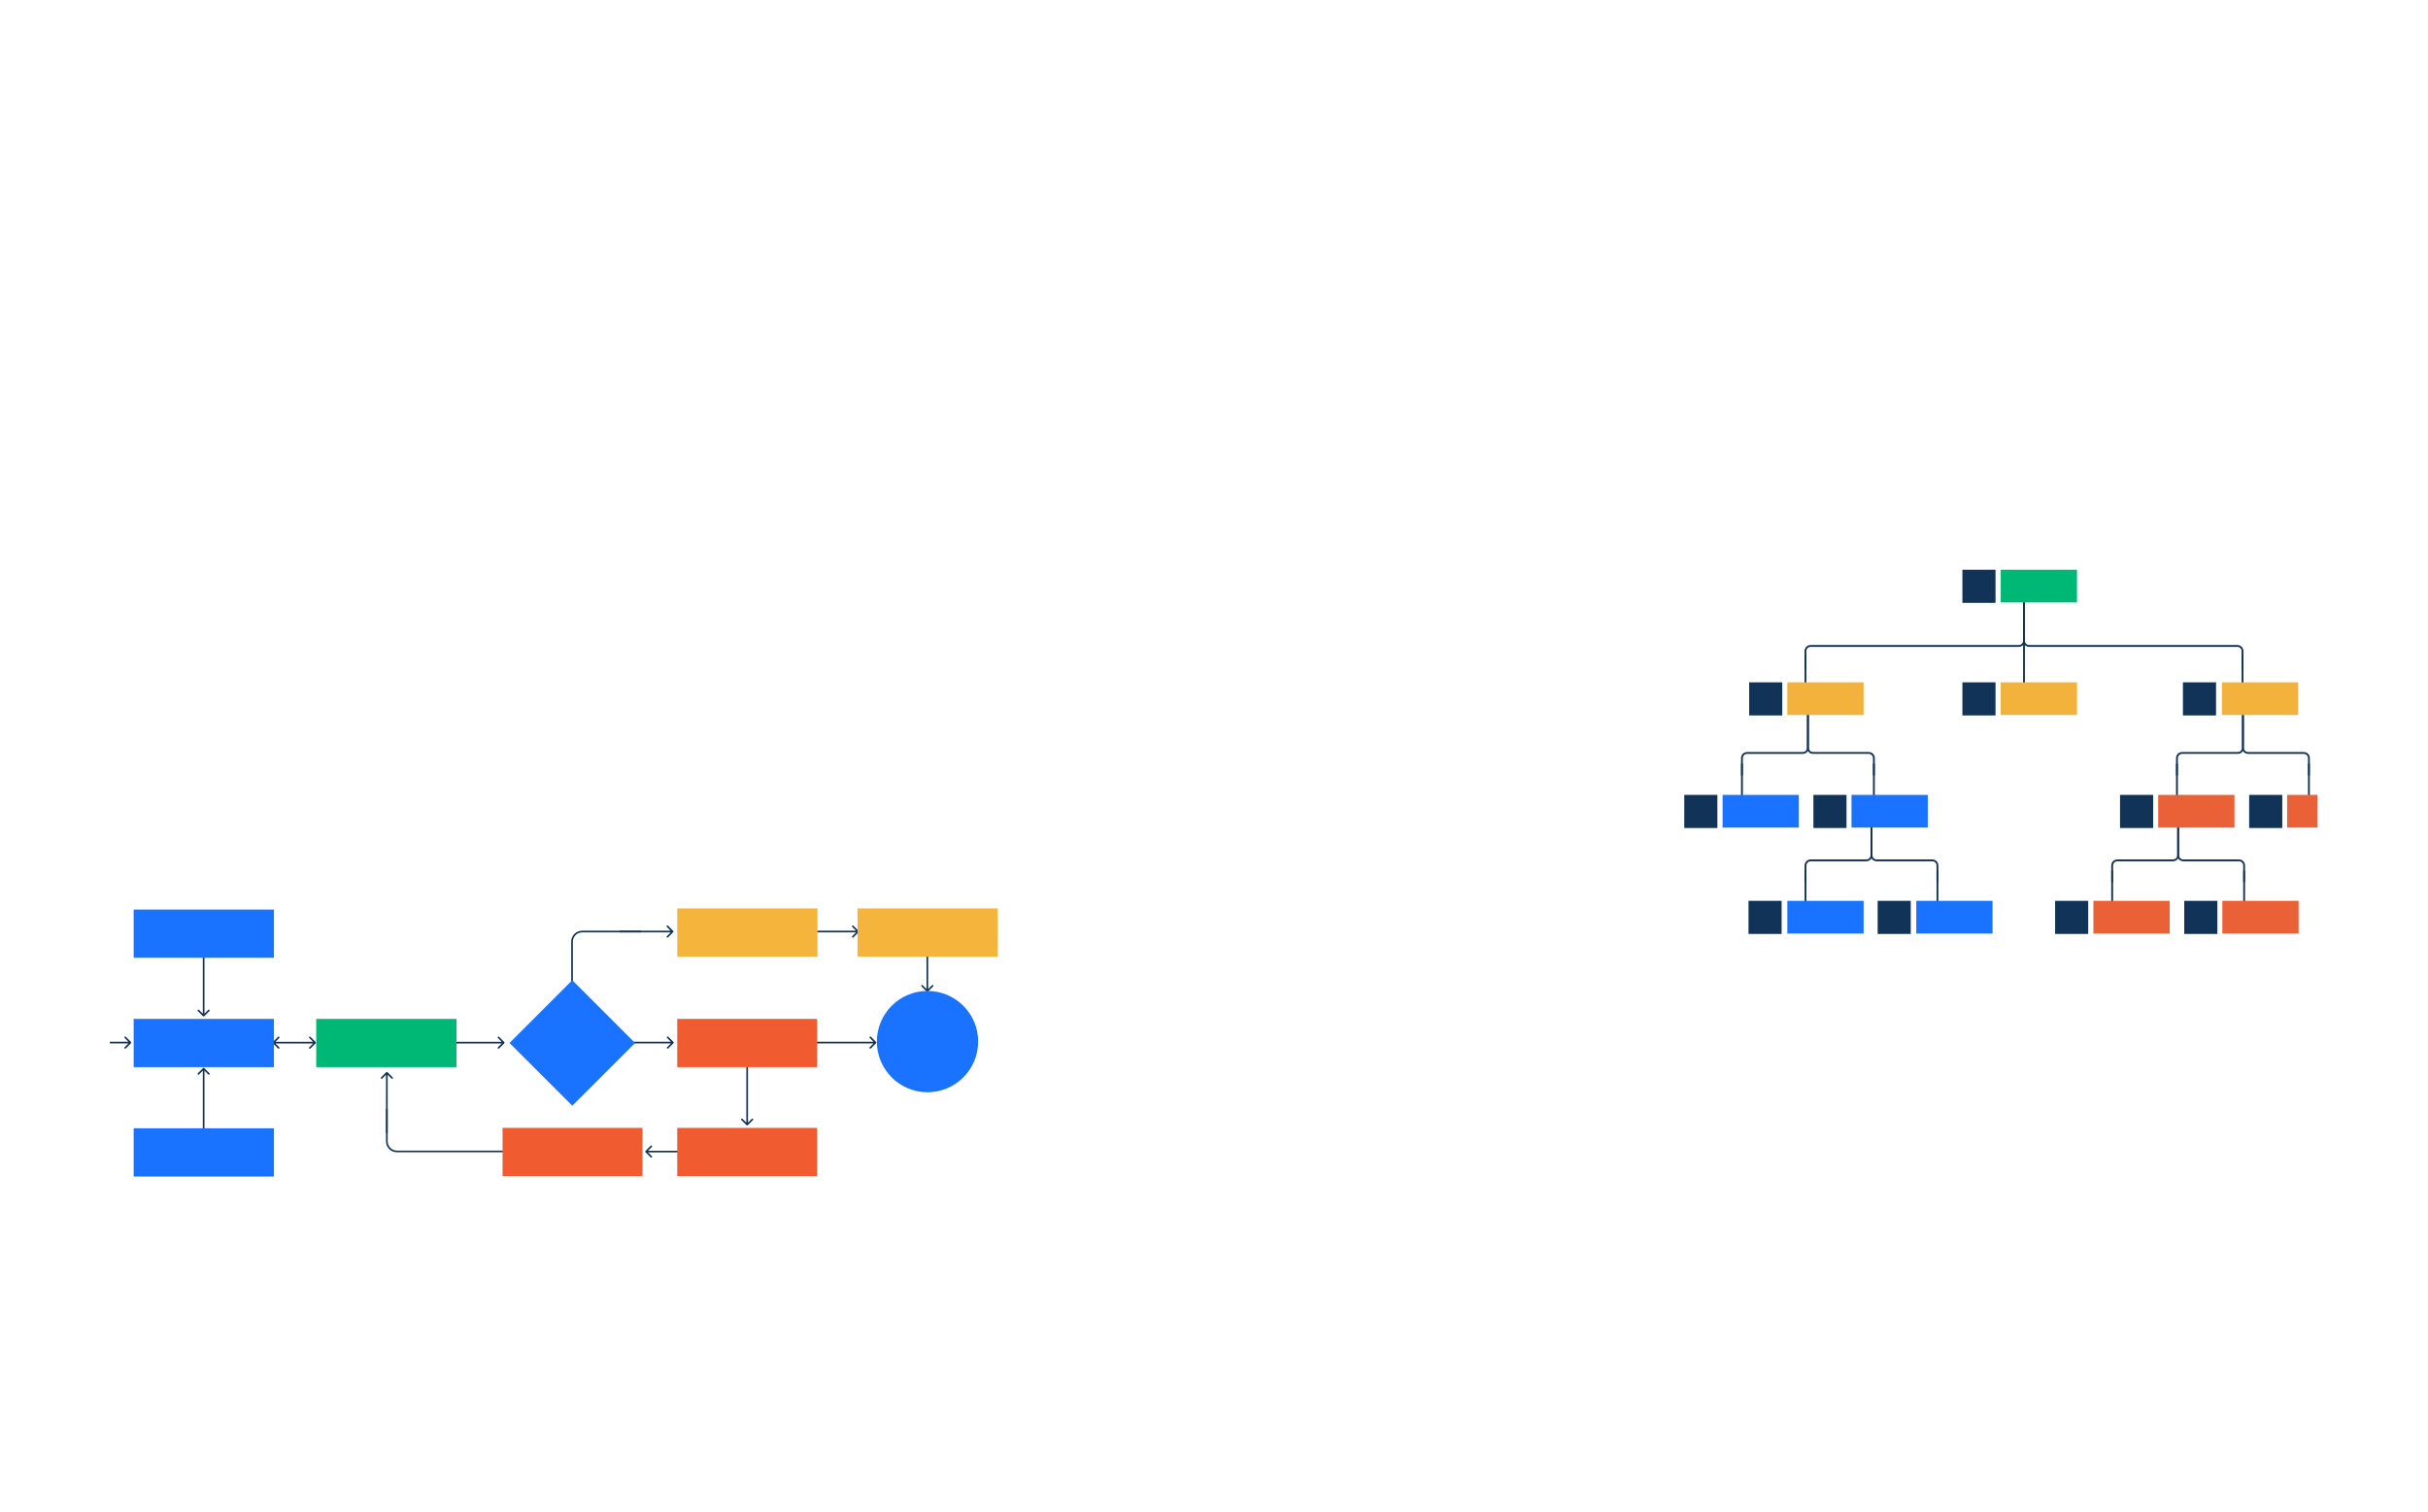 <svg width="1061" height="661" viewBox="0 0 1061 661" fill="none" xmlns="http://www.w3.org/2000/svg">
<g filter="url(#filter0_d_4_2)">
<g clip-path="url(#clip0_4_2)">
<path d="M22.424 450.385C22.282 450.527 22.282 450.756 22.424 450.898L24.733 453.207C24.874 453.348 25.104 453.348 25.246 453.207C25.387 453.065 25.387 452.835 25.246 452.694L23.194 450.642L25.246 448.59C25.387 448.448 25.387 448.218 25.246 448.077C25.104 447.935 24.874 447.935 24.733 448.077L22.424 450.385ZM57.262 450.898C57.404 450.756 57.404 450.527 57.262 450.385L54.953 448.077C54.812 447.935 54.582 447.935 54.441 448.077C54.299 448.218 54.299 448.448 54.441 448.59L56.492 450.642L54.441 452.694C54.299 452.835 54.299 453.065 54.441 453.207C54.582 453.348 54.812 453.348 54.953 453.207L57.262 450.898ZM22.681 451.004H57.005V450.279H22.681V451.004Z" fill="#113357"/>
<path d="M119.223 450.411C119.081 450.553 119.081 450.783 119.223 450.924L121.532 453.233C121.673 453.375 121.903 453.375 122.045 453.233C122.186 453.091 122.186 452.862 122.045 452.72L119.992 450.668L122.045 448.616C122.186 448.474 122.186 448.245 122.045 448.103C121.903 447.961 121.673 447.961 121.532 448.103L119.223 450.411ZM137.943 450.924C138.085 450.783 138.085 450.553 137.943 450.411L135.635 448.103C135.493 447.961 135.263 447.961 135.122 448.103C134.98 448.245 134.98 448.474 135.122 448.616L137.174 450.668L135.122 452.72C134.98 452.862 134.98 453.091 135.122 453.233C135.263 453.375 135.493 453.375 135.635 453.233L137.943 450.924ZM119.479 451.031H137.687V450.305H119.479V451.031Z" fill="#113357"/>
<path d="M196.094 450.412C195.952 450.554 195.952 450.783 196.094 450.925L198.403 453.233C198.544 453.375 198.774 453.375 198.916 453.233C199.057 453.092 199.057 452.862 198.916 452.72L196.864 450.668L198.916 448.616C199.057 448.475 199.057 448.245 198.916 448.103C198.774 447.962 198.544 447.962 198.403 448.103L196.094 450.412ZM220.378 450.925C220.519 450.783 220.519 450.554 220.378 450.412L218.069 448.103C217.928 447.962 217.698 447.962 217.556 448.103C217.415 448.245 217.415 448.475 217.556 448.616L219.608 450.668L217.556 452.72C217.415 452.862 217.415 453.092 217.556 453.233C217.698 453.375 217.928 453.375 218.069 453.233L220.378 450.925ZM196.351 451.031L220.121 451.031L220.121 450.306L196.351 450.306L196.351 451.031Z" fill="#113357"/>
<path d="M257.123 450.385C256.982 450.527 256.982 450.756 257.123 450.898L259.432 453.207C259.574 453.348 259.803 453.348 259.945 453.207C260.087 453.065 260.087 452.835 259.945 452.694L257.893 450.642L259.945 448.59C260.087 448.448 260.087 448.218 259.945 448.077C259.803 447.935 259.574 447.935 259.432 448.077L257.123 450.385ZM294.312 450.898C294.454 450.756 294.454 450.527 294.312 450.385L292.004 448.077C291.862 447.935 291.632 447.935 291.491 448.077C291.349 448.218 291.349 448.448 291.491 448.59L293.543 450.642L291.491 452.694C291.349 452.835 291.349 453.065 291.491 453.207C291.632 453.348 291.862 453.348 292.004 453.207L294.312 450.898ZM257.38 451.004H294.056V450.279H257.38V451.004Z" fill="#113357"/>
<path d="M340.855 401.86C340.713 402.001 340.713 402.231 340.855 402.373L343.163 404.681C343.305 404.823 343.535 404.823 343.676 404.681C343.818 404.54 343.818 404.31 343.676 404.168L341.624 402.116L343.676 400.064C343.818 399.923 343.818 399.693 343.676 399.551C343.535 399.41 343.305 399.41 343.163 399.551L340.855 401.86ZM375.223 402.373C375.364 402.231 375.364 402.001 375.223 401.86L372.914 399.551C372.772 399.41 372.543 399.41 372.401 399.551C372.259 399.693 372.259 399.923 372.401 400.064L374.453 402.116L372.401 404.168C372.259 404.31 372.259 404.54 372.401 404.681C372.543 404.823 372.772 404.823 372.914 404.681L375.223 402.373ZM341.111 402.479H374.966V401.753H341.111V402.479Z" fill="#113357"/>
<path d="M340.023 450.387C339.881 450.528 339.881 450.758 340.023 450.9L342.331 453.208C342.473 453.35 342.703 453.35 342.844 453.208C342.986 453.066 342.986 452.837 342.844 452.695L340.792 450.643L342.844 448.591C342.986 448.449 342.986 448.22 342.844 448.078C342.703 447.936 342.473 447.936 342.331 448.078L340.023 450.387ZM382.854 450.9C382.996 450.758 382.996 450.528 382.854 450.387L380.546 448.078C380.404 447.936 380.174 447.936 380.033 448.078C379.891 448.22 379.891 448.449 380.033 448.591L382.085 450.643L380.033 452.695C379.891 452.837 379.891 453.066 380.033 453.208C380.174 453.35 380.404 453.35 380.546 453.208L382.854 450.9ZM340.279 451.006H382.598V450.28H340.279V451.006Z" fill="#113357"/>
<path d="M316.417 498.523C316.558 498.381 316.558 498.152 316.417 498.01L314.108 495.702C313.966 495.56 313.737 495.56 313.595 495.702C313.453 495.843 313.453 496.073 313.595 496.215L315.647 498.267L313.595 500.319C313.453 500.46 313.453 500.69 313.595 500.832C313.737 500.973 313.966 500.973 314.108 500.832L316.417 498.523ZM282.049 498.01C281.907 498.152 281.907 498.381 282.049 498.523L284.357 500.832C284.499 500.973 284.729 500.973 284.87 500.832C285.012 500.69 285.012 500.46 284.87 500.319L282.818 498.267L284.87 496.215C285.012 496.073 285.012 495.843 284.87 495.702C284.729 495.56 284.499 495.56 284.357 495.702L282.049 498.01ZM316.16 497.904H282.305V498.629H316.16V497.904Z" fill="#113357"/>
<path d="M89.239 403.834C89.097 403.693 88.868 403.693 88.726 403.834L86.417 406.143C86.276 406.285 86.276 406.514 86.417 406.656C86.559 406.798 86.789 406.798 86.93 406.656L88.982 404.604L91.034 406.656C91.176 406.798 91.406 406.798 91.547 406.656C91.689 406.514 91.689 406.285 91.547 406.143L89.239 403.834ZM88.726 439.142C88.868 439.284 89.097 439.284 89.239 439.142L91.547 436.834C91.689 436.692 91.689 436.463 91.547 436.321C91.406 436.179 91.176 436.179 91.034 436.321L88.982 438.373L86.93 436.321C86.789 436.179 86.559 436.179 86.417 436.321C86.276 436.463 86.276 436.692 86.417 436.834L88.726 439.142ZM88.62 404.091V438.886H89.345V404.091H88.62Z" fill="#113357"/>
<path d="M326.756 451.93C326.614 451.788 326.384 451.788 326.243 451.93L323.934 454.238C323.792 454.38 323.792 454.609 323.934 454.751C324.076 454.893 324.305 454.893 324.447 454.751L326.499 452.699L328.551 454.751C328.693 454.893 328.922 454.893 329.064 454.751C329.206 454.609 329.206 454.38 329.064 454.238L326.756 451.93ZM326.243 486.767C326.384 486.909 326.614 486.909 326.756 486.767L329.064 484.459C329.206 484.317 329.206 484.088 329.064 483.946C328.922 483.804 328.693 483.804 328.551 483.946L326.499 485.998L324.447 483.946C324.305 483.804 324.076 483.804 323.934 483.946C323.792 484.088 323.792 484.317 323.934 484.459L326.243 486.767ZM326.136 452.186V486.511H326.862V452.186H326.136Z" fill="#113357"/>
<path d="M405.487 406.703C405.345 406.561 405.116 406.561 404.974 406.703L402.665 409.011C402.524 409.153 402.524 409.383 402.665 409.524C402.807 409.666 403.037 409.666 403.178 409.524L405.23 407.472L407.282 409.524C407.424 409.666 407.654 409.666 407.795 409.524C407.937 409.383 407.937 409.153 407.795 409.011L405.487 406.703ZM404.974 428.375C405.116 428.517 405.345 428.517 405.487 428.375L407.795 426.067C407.937 425.925 407.937 425.695 407.795 425.554C407.654 425.412 407.424 425.412 407.282 425.554L405.23 427.606L403.178 425.554C403.037 425.412 402.807 425.412 402.665 425.554C402.524 425.695 402.524 425.925 402.665 426.067L404.974 428.375ZM404.868 406.959V428.119H405.593V406.959H404.868Z" fill="#113357"/>
<path d="M88.726 496.618C88.868 496.759 89.097 496.759 89.239 496.618L91.547 494.309C91.689 494.168 91.689 493.938 91.547 493.796C91.406 493.655 91.176 493.655 91.034 493.796L88.982 495.848L86.93 493.796C86.789 493.655 86.559 493.655 86.417 493.796C86.276 493.938 86.276 494.168 86.417 494.309L88.726 496.618ZM89.239 461.78C89.097 461.638 88.868 461.638 88.726 461.78L86.417 464.088C86.276 464.23 86.276 464.46 86.417 464.601C86.559 464.743 86.789 464.743 86.93 464.601L88.982 462.549L91.034 464.601C91.176 464.743 91.406 464.743 91.547 464.601C91.689 464.46 91.689 464.23 91.547 464.088L89.239 461.78ZM89.345 496.361L89.345 462.036L88.62 462.036L88.62 496.361L89.345 496.361Z" fill="#113357"/>
<path d="M294.2 402.374C294.342 402.232 294.342 402.002 294.2 401.861L291.891 399.552C291.75 399.411 291.52 399.411 291.378 399.552C291.237 399.694 291.237 399.924 291.378 400.065L293.43 402.117L291.378 404.169C291.237 404.311 291.237 404.541 291.378 404.682C291.52 404.824 291.75 404.824 291.891 404.682L294.2 402.374ZM270.757 402.48H293.943V401.754H270.757V402.48Z" fill="#113357"/>
<path d="M280.107 402.117H254.387C251.949 402.117 249.972 404.094 249.972 406.533V445.107" stroke="#113357" stroke-width="0.725"/>
<path d="M169.304 463.563C169.163 463.421 168.933 463.421 168.791 463.563L166.483 465.871C166.341 466.013 166.341 466.243 166.483 466.384C166.624 466.526 166.854 466.526 166.996 466.384L169.048 464.332L171.1 466.384C171.242 466.526 171.471 466.526 171.613 466.384C171.755 466.243 171.755 466.013 171.613 465.871L169.304 463.563ZM169.411 490.28L169.411 463.819L168.685 463.819L168.685 490.28L169.411 490.28Z" fill="#113357"/>
<path d="M169.047 479.632L169.047 493.796C169.047 496.234 171.024 498.211 173.462 498.211L254.015 498.211" stroke="#113357" stroke-width="0.725"/>
<rect x="58.414" y="392.505" width="61.292" height="21.081" fill="#1A73FF"/>
<rect x="295.937" y="392" width="61.292" height="21.081" fill="#F5B53D"/>
<rect x="374.709" y="392.001" width="61.292" height="21.081" fill="#F5B53D"/>
<rect x="58.414" y="488.094" width="61.292" height="21.081" fill="#1A73FF"/>
<rect x="295.937" y="487.922" width="61.127" height="21.081" fill="#F05C30"/>
<rect x="295.938" y="440.297" width="61.127" height="21.081" fill="#F05C30"/>
<rect x="58.414" y="440.295" width="61.292" height="21.081" fill="#1A73FF"/>
<rect x="138.187" y="440.296" width="61.292" height="21.081" fill="#00B875"/>
<circle cx="405.305" cy="450.204" r="22.131" fill="#1973FF"/>
<rect x="222.646" y="450.805" width="38.8" height="38.8" transform="rotate(-45 222.646 450.805)" fill="#1A73FF"/>
<rect x="219.614" y="487.921" width="61.127" height="21.081" fill="#F05C30"/>
<path d="M884.859 294.066C884.859 294.288 884.679 294.469 884.456 294.469C884.234 294.469 884.053 294.288 884.053 294.066L884.859 294.066ZM884.859 275.834L884.859 294.066L884.053 294.066L884.053 275.834L884.859 275.834Z" fill="#113357"/>
<path d="M761.61 342.393C761.61 342.615 761.429 342.795 761.207 342.795C760.985 342.795 760.804 342.615 760.804 342.393L761.61 342.393ZM761.61 328.685L761.61 342.393L760.804 342.393L760.804 328.685L761.61 328.685Z" fill="#113357"/>
<path d="M761.609 333.663C761.609 333.886 761.429 334.066 761.206 334.066C760.984 334.066 760.803 333.886 760.803 333.663L761.609 333.663ZM761.609 326.31L761.609 333.663L760.803 333.663L760.803 326.31L761.609 326.31ZM787.786 324.462L763.457 324.462L763.457 323.656L787.786 323.656L787.786 324.462ZM790.44 305.367L790.44 314.713L789.634 314.713L789.634 305.367L790.44 305.367ZM790.44 314.713L790.44 319.386L789.634 319.386L789.634 314.713L790.44 314.713ZM790.44 319.386L790.44 321.808L789.634 321.808L789.634 319.386L790.44 319.386ZM787.786 323.656C788.807 323.656 789.634 322.829 789.634 321.808L790.44 321.808C790.44 323.274 789.252 324.462 787.786 324.462L787.786 323.656ZM760.803 326.31C760.803 324.845 761.991 323.656 763.457 323.656L763.457 324.462C762.436 324.462 761.609 325.289 761.609 326.31L760.803 326.31Z" fill="#113357"/>
<path d="M951.702 342.392C951.702 342.615 951.521 342.795 951.299 342.795C951.076 342.795 950.896 342.615 950.896 342.392L951.702 342.392ZM951.702 328.684L951.702 342.392L950.896 342.392L950.896 328.684L951.702 328.684Z" fill="#113357"/>
<path d="M951.7 333.662C951.7 333.885 951.519 334.065 951.297 334.065C951.074 334.065 950.894 333.885 950.894 333.662L951.7 333.662ZM951.7 326.309L951.7 333.662L950.894 333.662L950.894 326.309L951.7 326.309ZM977.877 324.461L953.548 324.461L953.548 323.656L977.877 323.656L977.877 324.461ZM980.531 305.366L980.531 314.712L979.725 314.712L979.725 305.366L980.531 305.366ZM980.531 314.712L980.531 319.385L979.725 319.385L979.725 314.712L980.531 314.712ZM980.531 319.385L980.531 321.807L979.725 321.807L979.725 319.385L980.531 319.385ZM977.877 323.656C978.898 323.656 979.725 322.828 979.725 321.807L980.531 321.807C980.531 323.273 979.343 324.461 977.877 324.461L977.877 323.656ZM950.894 326.309C950.894 324.844 952.082 323.656 953.548 323.656L953.548 324.461C952.527 324.461 951.7 325.289 951.7 326.309L950.894 326.309Z" fill="#113357"/>
<path d="M923.386 388.695C923.386 388.918 923.206 389.098 922.983 389.098C922.761 389.098 922.581 388.918 922.581 388.695L923.386 388.695ZM923.386 375.47L923.386 388.695L922.581 388.695L922.581 375.47L923.386 375.47Z" fill="#113357"/>
<path d="M923.386 380.273C923.386 380.495 923.206 380.676 922.983 380.676C922.761 380.676 922.581 380.495 922.581 380.273L923.386 380.273ZM923.386 373.258L923.386 380.273L922.581 380.273L922.581 373.258L923.386 373.258ZM949.563 371.41L925.234 371.41L925.234 370.605L949.563 370.605L949.563 371.41ZM952.217 352.974L952.217 361.991L951.412 361.991L951.412 352.974L952.217 352.974ZM952.217 361.991L952.217 366.499L951.412 366.499L951.412 361.991L952.217 361.991ZM952.217 366.499L952.217 368.757L951.412 368.757L951.412 366.499L952.217 366.499ZM949.563 370.605C950.584 370.605 951.412 369.777 951.412 368.757L952.217 368.757C952.217 370.222 951.029 371.41 949.563 371.41L949.563 370.605ZM922.581 373.258C922.581 371.793 923.769 370.605 925.234 370.605L925.234 371.41C924.214 371.41 923.386 372.238 923.386 373.258L922.581 373.258Z" fill="#113357"/>
<path d="M789.382 388.694C789.382 388.917 789.202 389.097 788.979 389.097C788.757 389.097 788.577 388.917 788.577 388.694L789.382 388.694ZM789.382 375.469L789.382 388.694L788.577 388.694L788.577 375.469L789.382 375.469Z" fill="#113357"/>
<path d="M789.382 380.272C789.382 380.495 789.202 380.675 788.979 380.675C788.757 380.675 788.577 380.495 788.577 380.272L789.382 380.272ZM789.382 373.258L789.382 380.272L788.577 380.272L788.577 373.258L789.382 373.258ZM815.56 371.41L791.23 371.41L791.23 370.604L815.56 370.604L815.56 371.41ZM818.213 352.973L818.213 361.99L817.408 361.99L817.408 352.973L818.213 352.973ZM818.213 361.99L818.213 366.498L817.408 366.498L817.408 361.99L818.213 361.99ZM818.213 366.498L818.213 368.756L817.408 368.756L817.408 366.498L818.213 366.498ZM815.56 370.604C816.58 370.604 817.408 369.777 817.408 368.756L818.213 368.756C818.213 370.222 817.025 371.41 815.56 371.41L815.56 370.604ZM788.577 373.258C788.577 371.792 789.765 370.604 791.23 370.604L791.23 371.41C790.21 371.41 789.382 372.237 789.382 373.258L788.577 373.258Z" fill="#113357"/>
<path d="M818.46 342.391C818.46 342.614 818.641 342.794 818.863 342.794C819.086 342.794 819.266 342.614 819.266 342.391L818.46 342.391ZM818.46 328.683L818.46 342.391L819.266 342.391L819.266 328.683L818.46 328.683Z" fill="#113357"/>
<path d="M818.461 333.662C818.461 333.885 818.642 334.065 818.864 334.065C819.087 334.065 819.267 333.885 819.267 333.662L818.461 333.662ZM818.461 326.309L818.461 333.662L819.267 333.662L819.267 326.309L818.461 326.309ZM792.284 324.461L816.613 324.461L816.613 323.656L792.284 323.656L792.284 324.461ZM789.631 305.366L789.631 314.712L790.436 314.712L790.436 305.366L789.631 305.366ZM789.631 314.712L789.631 319.385L790.436 319.385L790.436 314.712L789.631 314.712ZM789.631 319.385L789.631 321.807L790.436 321.807L790.436 319.385L789.631 319.385ZM792.284 323.656C791.264 323.656 790.436 322.828 790.436 321.807L789.631 321.807C789.631 323.273 790.819 324.461 792.284 324.461L792.284 323.656ZM819.267 326.309C819.267 324.844 818.079 323.656 816.613 323.656L816.613 324.461C817.634 324.461 818.461 325.289 818.461 326.309L819.267 326.309Z" fill="#113357"/>
<path d="M1008.56 342.392C1008.56 342.615 1008.74 342.795 1008.96 342.795C1009.18 342.795 1009.36 342.615 1009.36 342.392L1008.56 342.392ZM1008.56 328.684L1008.56 342.392L1009.36 342.392L1009.36 328.684L1008.56 328.684Z" fill="#113357"/>
<path d="M1008.56 333.663C1008.56 333.886 1008.74 334.066 1008.96 334.066C1009.18 334.066 1009.36 333.886 1009.36 333.663L1008.56 333.663ZM1008.56 326.31L1008.56 333.663L1009.36 333.663L1009.36 326.31L1008.56 326.31ZM982.381 324.462L1006.71 324.462L1006.71 323.656L982.381 323.656L982.381 324.462ZM979.727 305.367L979.727 314.713L980.533 314.713L980.533 305.367L979.727 305.367ZM979.727 314.713L979.727 319.386L980.533 319.386L980.533 314.713L979.727 314.713ZM979.727 319.386L979.727 321.808L980.533 321.808L980.533 319.386L979.727 319.386ZM982.381 323.656C981.36 323.656 980.533 322.829 980.533 321.808L979.727 321.808C979.727 323.274 980.915 324.462 982.381 324.462L982.381 323.656ZM1009.36 326.31C1009.36 324.845 1008.18 323.656 1006.71 323.656L1006.71 324.462C1007.73 324.462 1008.56 325.289 1008.56 326.31L1009.36 326.31Z" fill="#113357"/>
<path d="M980.25 388.695C980.25 388.918 980.43 389.098 980.652 389.098C980.875 389.098 981.055 388.918 981.055 388.695L980.25 388.695ZM980.25 375.47L980.25 388.695L981.055 388.695L981.055 375.47L980.25 375.47Z" fill="#113357"/>
<path d="M980.25 380.272C980.25 380.495 980.43 380.675 980.652 380.675C980.875 380.675 981.055 380.495 981.055 380.272L980.25 380.272ZM980.25 373.258L980.25 380.272L981.055 380.272L981.055 373.258L980.25 373.258ZM954.072 371.41L978.401 371.41L978.401 370.604L954.072 370.604L954.072 371.41ZM951.419 352.973L951.419 361.99L952.224 361.99L952.224 352.973L951.419 352.973ZM951.419 361.99L951.419 366.498L952.224 366.498L952.224 361.99L951.419 361.99ZM951.419 366.498L951.419 368.756L952.224 368.756L952.224 366.498L951.419 366.498ZM954.072 370.604C953.052 370.604 952.224 369.777 952.224 368.756L951.419 368.756C951.419 370.222 952.607 371.41 954.072 371.41L954.072 370.604ZM981.055 373.258C981.055 371.792 979.867 370.604 978.401 370.604L978.401 371.41C979.422 371.41 980.25 372.237 980.25 373.258L981.055 373.258Z" fill="#113357"/>
<path d="M846.235 388.694C846.235 388.916 846.415 389.096 846.638 389.096C846.86 389.096 847.04 388.916 847.04 388.694L846.235 388.694ZM846.235 375.469L846.235 388.694L847.04 388.694L847.04 375.469L846.235 375.469Z" fill="#113357"/>
<path d="M846.235 380.271C846.235 380.493 846.415 380.674 846.638 380.674C846.86 380.674 847.04 380.493 847.04 380.271L846.235 380.271ZM846.235 373.256L846.235 380.271L847.04 380.271L847.04 373.256L846.235 373.256ZM820.058 371.408L844.387 371.408L844.387 370.603L820.058 370.603L820.058 371.408ZM817.404 352.972L817.404 361.989L818.21 361.989L818.21 352.972L817.404 352.972ZM817.404 361.989L817.404 366.497L818.21 366.497L818.21 361.989L817.404 361.989ZM817.404 366.497L817.404 368.755L818.21 368.755L818.21 366.497L817.404 366.497ZM820.058 370.603C819.037 370.603 818.21 369.775 818.21 368.755L817.404 368.755C817.404 370.22 818.592 371.408 820.058 371.408L820.058 370.603ZM847.04 373.256C847.04 371.791 845.852 370.603 844.387 370.603L844.387 371.408C845.407 371.408 846.235 372.236 846.235 373.256L847.04 373.256Z" fill="#113357"/>
<path d="M979.545 294.258C979.545 294.48 979.726 294.66 979.948 294.66C980.171 294.66 980.351 294.48 980.351 294.258L979.545 294.258ZM979.545 281.116L979.545 294.258L980.351 294.258L980.351 281.116L979.545 281.116Z" fill="#113357"/>
<path d="M979.55 287.41C979.55 287.632 979.731 287.813 979.953 287.813C980.176 287.813 980.356 287.632 980.356 287.41L979.55 287.41ZM979.55 279.547L979.55 287.41L980.356 287.41L980.356 279.547L979.55 279.547ZM886.706 277.699L977.702 277.699L977.702 276.893L886.706 276.893L886.706 277.699ZM884.053 255.577L884.053 267.453L884.858 267.453L884.858 255.577L884.053 255.577ZM884.053 267.453L884.053 272.375L884.858 272.375L884.858 267.453L884.053 267.453ZM884.053 272.375L884.053 275.045L884.858 275.045L884.858 272.375L884.053 272.375ZM886.706 276.893C885.686 276.893 884.858 276.066 884.858 275.045L884.053 275.045C884.053 276.511 885.241 277.699 886.706 277.699L886.706 276.893ZM980.356 279.547C980.356 278.081 979.168 276.893 977.702 276.893L977.702 277.699C978.723 277.699 979.55 278.526 979.55 279.547L980.356 279.547Z" fill="#113357"/>
<path d="M789.366 294.257C789.366 294.479 789.185 294.659 788.963 294.659C788.74 294.659 788.56 294.479 788.56 294.257L789.366 294.257ZM789.366 281.115L789.366 294.257L788.56 294.257L788.56 281.115L789.366 281.115Z" fill="#113357"/>
<path d="M789.36 287.41C789.36 287.632 789.179 287.813 788.957 287.813C788.735 287.813 788.554 287.632 788.554 287.41L789.36 287.41ZM789.36 279.547L789.36 287.41L788.554 287.41L788.554 279.547L789.36 279.547ZM882.204 277.699L791.208 277.699L791.208 276.893L882.204 276.893L882.204 277.699ZM884.858 255.577L884.858 267.453L884.052 267.453L884.052 255.577L884.858 255.577ZM884.858 267.453L884.858 272.375L884.052 272.375L884.052 267.453L884.858 267.453ZM884.858 272.375L884.858 275.045L884.052 275.045L884.052 272.375L884.858 272.375ZM882.204 276.893C883.225 276.893 884.052 276.066 884.052 275.045L884.858 275.045C884.858 276.511 883.669 277.699 882.204 277.699L882.204 276.893ZM788.554 279.547C788.554 278.081 789.742 276.893 791.208 276.893L791.208 277.699C790.187 277.699 789.36 278.526 789.36 279.547L788.554 279.547Z" fill="#113357"/>
<rect x="874.28" y="244" width="33.328" height="14.283" fill="#00B875"/>
<rect x="970.956" y="293.198" width="33.328" height="14.283" fill="#F2B23C"/>
<rect x="999.438" y="342.393" width="33.328" height="14.283" fill="#EB6137"/>
<rect x="943.101" y="342.393" width="33.328" height="14.283" fill="#EB6137"/>
<rect x="971.131" y="388.694" width="33.328" height="14.283" fill="#EB6137"/>
<rect x="914.793" y="388.693" width="33.328" height="14.283" fill="#EB6137"/>
<rect x="837.384" y="388.693" width="33.328" height="14.283" fill="#1A73FF"/>
<rect x="781.041" y="388.694" width="33.328" height="14.283" fill="#1A73FF"/>
<rect x="809.079" y="342.393" width="33.328" height="14.283" fill="#1A73FF"/>
<rect x="752.739" y="342.393" width="33.328" height="14.283" fill="#1A73FF"/>
<rect x="874.283" y="293.197" width="33.328" height="14.283" fill="#F2B23C"/>
<rect x="781.04" y="293.197" width="33.328" height="14.283" fill="#F2B23C"/>
<rect x="857.544" y="244" width="14.469" height="14.469" fill="#113357"/>
<rect x="857.542" y="293.198" width="14.469" height="14.469" fill="#113357"/>
<rect x="953.908" y="293.198" width="14.469" height="14.469" fill="#113357"/>
<rect x="764.36" y="293.197" width="14.469" height="14.469" fill="#113357"/>
<rect x="736" y="342.393" width="14.469" height="14.469" fill="#113357"/>
<rect x="792.429" y="342.393" width="14.469" height="14.469" fill="#113357"/>
<rect x="926.419" y="342.393" width="14.469" height="14.469" fill="#113357"/>
<rect x="982.849" y="342.393" width="14.469" height="14.469" fill="#113357"/>
<rect x="954.485" y="388.694" width="14.469" height="14.469" fill="#113357"/>
<rect x="898.056" y="388.694" width="14.469" height="14.469" fill="#113357"/>
<rect x="820.503" y="388.693" width="14.469" height="14.469" fill="#113357"/>
<rect x="764.072" y="388.693" width="14.469" height="14.469" fill="#113357"/>
</g>
</g>
<defs>
<filter id="filter0_d_4_2" x="0" y="0" width="1060.74" height="661" filterUnits="userSpaceOnUse" color-interpolation-filters="sRGB">
<feFlood flood-opacity="0" result="BackgroundImageFix"/>
<feColorMatrix in="SourceAlpha" type="matrix" values="0 0 0 0 0 0 0 0 0 0 0 0 0 0 0 0 0 0 127 0" result="hardAlpha"/>
<feOffset dy="5"/>
<feGaussianBlur stdDeviation="24"/>
<feComposite in2="hardAlpha" operator="out"/>
<feColorMatrix type="matrix" values="0 0 0 0 1 0 0 0 0 1 0 0 0 0 1 0 0 0 0.01 0"/>
<feBlend mode="normal" in2="BackgroundImageFix" result="effect1_dropShadow_4_2"/>
<feBlend mode="normal" in="SourceGraphic" in2="effect1_dropShadow_4_2" result="shape"/>
</filter>
<clipPath id="clip0_4_2">
<rect width="964.737" height="565" fill="white" transform="translate(48 43)"/>
</clipPath>
</defs>
</svg>
